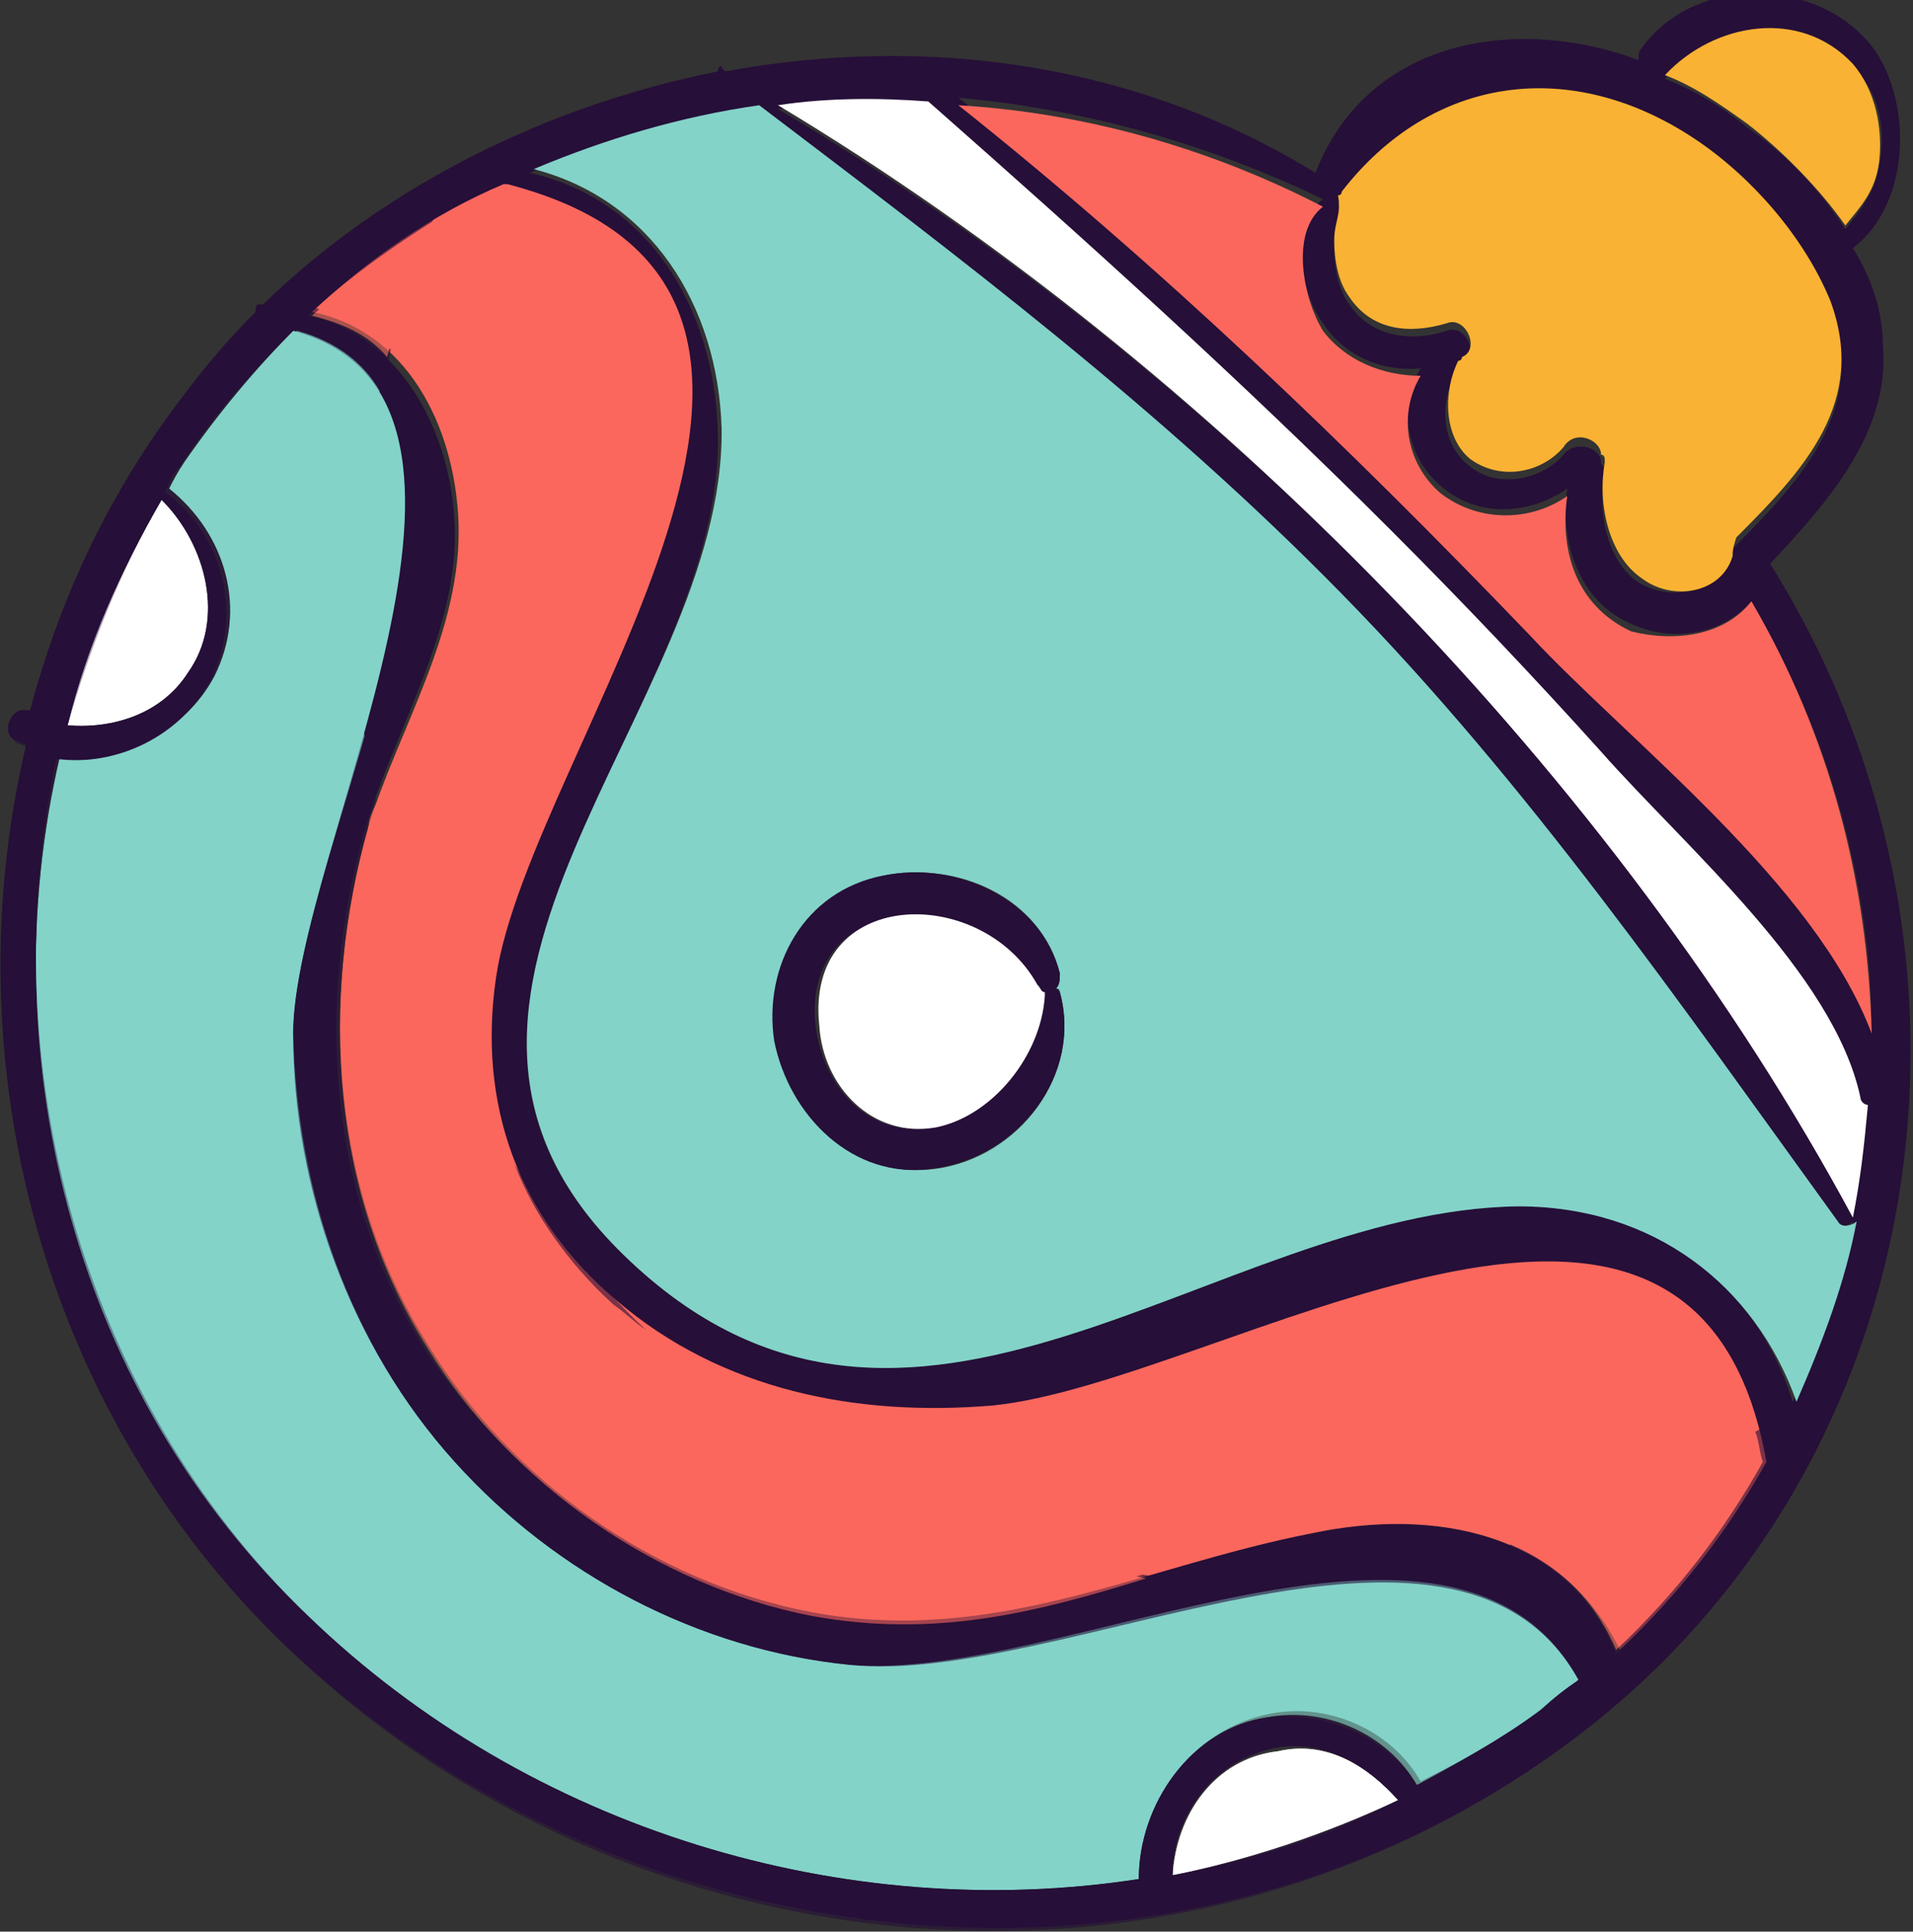 <?xml version="1.0" encoding="UTF-8"?> <!-- Generator: Adobe Illustrator 26.3.1, SVG Export Plug-In . SVG Version: 6.00 Build 0) --> <svg xmlns="http://www.w3.org/2000/svg" xmlns:xlink="http://www.w3.org/1999/xlink" id="PRINT" x="0px" y="0px" viewBox="0 0 50.9 51.4" style="enable-background:new 0 0 50.9 51.4;" xml:space="preserve"><rect x="0" y="0" width="50.9" height="51.4" fill="#333333" stroke="none"/> <style type="text/css"> .st0{fill:#FFFFFF;} .st1{fill:#83D3C9;} .st2{fill:#260F38;} .st3{fill:#FB675D;} .st4{fill:#F9B233;} .st5{opacity:0.6;} </style> <g> <g> <path class="st0" d="M5,17.9c-0.7,1.1-2,1.5-3.2,1.4c0.5-2.1,1.4-4.1,2.5-6C5.5,14.5,6,16.5,5,17.9z"></path> <path class="st0" d="M37.2,47.9c-1.9,0.9-4,1.6-6,2c0.1-1.6,1.1-3.1,2.8-3.3C35.3,46.3,36.4,47,37.2,47.9z"></path> <path class="st1" d="M30.3,50c-7.8,1.2-16.2-1.3-22.1-7c-6.2-5.9-8.5-14.8-6.6-22.9c1.6,0.2,3.3-0.6,4.1-2.1 c0.9-1.8,0.3-3.8-1.2-5c0.1-0.2,0.2-0.4,0.4-0.7c0.9-1.3,1.9-2.5,3-3.6c6.7,1.8,0,14,0,18.7c0,4.1,1.5,8.3,4.3,11.4 c2.7,3,6.5,5,10.5,5.4c5.6,0.5,16.1-5.5,19.4,0.4c-0.3,0.3-0.7,0.6-1,0.8c-1,0.8-2.1,1.4-3.3,2c-0.8-1.4-2.5-2.1-4-1.8 C31.7,46,30.3,48,30.3,50z"></path> <path class="st2" d="M41.7,46.4c-10.3,7.6-25,6.1-34.2-2.7c-6.4-6.2-8.8-15.5-6.8-23.9c-0.1,0-0.2-0.1-0.3-0.1 c-0.4-0.2-0.1-0.9,0.3-0.8c0,0,0.1,0,0.1,0c0.8-3,2.1-5.8,4.1-8.4c0.6-0.8,1.2-1.5,1.9-2.2c0-0.1,0-0.2,0.1-0.2c0,0,0.1,0,0.1,0 c3.3-3.2,7.6-5.3,12.1-6.2c0-0.1,0.1-0.2,0.1-0.1c0,0,0.1,0.1,0.1,0.1c5.4-1,11-0.2,15.7,2.7c1.4-3.6,5.4-4.2,8.6-3 c0-0.1,0-0.2,0-0.2c1.3-2,4.5-2.1,6.1-0.3c1.2,1.4,1.2,4.3-0.4,5.5c0.5,0.8,0.8,1.7,0.8,2.6c0.2,2.3-1.5,4.2-3,5.8 C53.6,25.4,51.5,39.2,41.7,46.4z M8.2,43c5.9,5.7,14.3,8.2,22.1,7c0-2,1.4-4,3.4-4.3c1.5-0.2,3.2,0.5,4,1.8c1.1-0.6,2.2-1.2,3.3-2 c0.3-0.3,0.7-0.6,1-0.8c-3.3-6-13.8,0.1-19.4-0.4c-4-0.4-7.8-2.4-10.5-5.4c-2.8-3.1-4.2-7.2-4.3-11.4c0-4.8,6.7-16.9,0-18.7 c-1.1,1.1-2.1,2.2-3,3.6c-0.2,0.2-0.3,0.4-0.4,0.7c1.5,1.1,2.1,3.2,1.2,5c-0.8,1.5-2.5,2.3-4.1,2.1C-0.2,28.2,2.1,37.1,8.2,43z M31.2,49.9c2.1-0.4,4.1-1,6-2c-0.8-0.9-1.9-1.6-3.2-1.4C32.3,46.8,31.2,48.3,31.2,49.9z M21.6,42.9c4.9,0.9,8.7-1.2,13.3-2.1 c3.3-0.7,6.8,0,8.1,3.2c1.6-1.5,2.9-3.2,3.9-5c-1.9-10.7-14.5-2.1-20.6-1.5c-3.6,0.3-7.2-0.4-10-2.8c-2.5-2.2-3.7-5.3-3.2-8.6 C14,20,24.2,7.8,13.4,5c0,0,0,0-0.1,0c-1.8,0.9-3.5,2-5.1,3.4c2.4,0.5,3.8,3,3.9,5.6c0.1,2.8-1.6,5.4-2.4,8.1 c-1.3,4.6-1,9.7,1.6,13.8C13.6,39.4,17.4,42.1,21.6,42.9z M16.6,33.4c7.6,7.4,15.7-1.2,23.8-1.3c3.6,0,6.3,2,7.3,5.2 c0.7-1.5,1.2-3.1,1.6-4.8c-0.1,0.1-0.3,0.2-0.5,0c-4.2-5.8-8.2-11.6-13.2-16.7C30.8,11,25.5,7,20.1,2.9c-2.1,0.3-4.1,0.8-6,1.7 c3.1,0.7,4.9,3.5,5,6.9C19.3,18.9,9.5,26.6,16.6,33.4z M49.3,32.3C49.3,32.3,49.3,32.4,49.3,32.3c0.2-0.9,0.3-1.8,0.4-2.8 c-0.1,0-0.2-0.1-0.2-0.2c-0.7-3.3-4.7-6.7-6.9-9.2c-1.8-2-3.7-4-5.6-5.9c-3.9-4-8.1-7.7-12.3-11.4c-1.4-0.1-2.7,0-4,0.1 C32.2,9.7,43,20.7,49.3,32.3z M49.8,27.5c0-3.9-1.1-7.9-3.2-11.5c-0.8,0.9-2.1,1.1-3.2,0.6c-1.4-0.6-1.9-2.2-1.7-3.6 c-1,0.7-2.4,0.8-3.4-0.1c-0.9-0.8-1.1-2.1-0.5-3.1c-1,0.1-2-0.3-2.6-1.2c-0.6-0.8-0.9-2.6,0-3.3c-3.1-1.5-6.4-2.4-9.7-2.7 c5.4,4.3,10.4,9.1,15.2,14.1C43.3,19.6,48.3,23.5,49.8,27.5z M1.8,19.3C3,19.4,4.3,19,5,17.9c1-1.4,0.5-3.4-0.7-4.6 C3.2,15.2,2.4,17.2,1.8,19.3z M43.6,15.5c0.8,0.5,2.1,0.3,2.4-0.6c0,0,0,0,0-0.1c0-0.1,0.1-0.2,0.2-0.3c1.8-1.8,3.5-3.7,2.5-6.3 c-0.6-1.7-2.1-3.3-3.6-4.3c-3.3-2.2-7-1.7-9.4,1.4c0,0-0.1,0.1-0.1,0.1c0.1,0.5-0.1,0.7-0.1,1.2c0,0.5,0.1,1.1,0.4,1.5 c0.6,0.9,1.7,1,2.6,0.7c0.5-0.2,0.9,0.7,0.4,0.9c0,0-0.1,0-0.1,0.1c-0.5,0.8-0.5,2,0.3,2.6c0.7,0.6,1.9,0.4,2.5-0.3 c0.3-0.4,1-0.2,1,0.2c0,0.1,0.1,0.1,0.1,0.2C42.5,13.5,42.7,14.9,43.6,15.5z M49.1,6.1c0.4-0.5,0.8-1,0.9-1.7c0.2-0.9,0-2-0.7-2.6 c-1.4-1.5-3.7-1.1-5,0.3c0,0,0,0,0,0c0.8,0.3,1.6,0.8,2.2,1.3C47.4,4,48.4,5,49.1,6.1z"></path> <path class="st3" d="M34.9,40.8c-4.6,0.9-8.4,3-13.3,2.1c-4.2-0.8-8-3.5-10.2-7.1C8.8,31.7,8.5,26.6,9.8,22 c0.8-2.6,2.5-5.2,2.4-8.1c-0.1-2.6-1.4-5.1-3.9-5.6c1.5-1.4,3.2-2.6,5.1-3.4c0,0,0,0,0.1,0c10.8,2.8,0.6,15-0.3,21.1 c-0.5,3.4,0.6,6.4,3.2,8.6c2.8,2.4,6.4,3.1,10,2.8c6.1-0.6,18.7-9.2,20.6,1.5c-1,1.8-2.3,3.5-3.9,5C41.6,40.8,38.2,40.1,34.9,40.8 z"></path> <path class="st1" d="M40.4,32.1c-8.1,0.1-16.2,8.7-23.8,1.3c-7.1-6.9,2.7-14.5,2.6-22c-0.1-3.3-1.9-6.1-5-6.9 c1.9-0.8,3.9-1.4,6-1.7c5.4,4.1,10.7,8.1,15.5,13c5,5.1,9,10.9,13.2,16.7c0.1,0.2,0.4,0.1,0.5,0c-0.3,1.6-0.9,3.2-1.6,4.8 C46.7,34.2,44,32.1,40.4,32.1z M20.7,27.7c0.3,2,2,3.7,4.2,3.4c2.2-0.3,3.9-2.5,3.3-4.7c0-0.1-0.1-0.1-0.1-0.1 c0.1-0.1,0.1-0.2,0.1-0.4c-0.5-2-2.7-3-4.7-2.6C21.5,23.7,20.3,25.7,20.7,27.7z"></path> <path class="st0" d="M49.3,32.4C49.3,32.4,49.3,32.3,49.3,32.4C43,20.7,32.2,9.7,20.7,2.8c1.3-0.2,2.7-0.2,4-0.1 C28.9,6.4,33,10.1,37,14.1c1.9,1.9,3.8,3.9,5.6,5.9c2.2,2.5,6.2,5.9,6.9,9.2c0,0.1,0.1,0.2,0.2,0.2C49.6,30.5,49.5,31.4,49.3,32.4 z"></path> <path class="st2" d="M24.8,31.1c-2.1,0.3-3.8-1.4-4.2-3.4c-0.3-2,0.8-4,2.9-4.4c1.9-0.4,4.2,0.6,4.7,2.6c0,0.1,0,0.3-0.1,0.4 c0,0,0.1,0.1,0.1,0.1C28.8,28.6,27.1,30.8,24.8,31.1z M21.7,27.3c0.2,1.6,1.4,3,3.1,2.7c1.6-0.3,2.8-1.9,2.8-3.5c0,0,0,0,0-0.1 c-0.1,0-0.2-0.1-0.2-0.2C26.1,23.5,21.3,23.7,21.7,27.3z"></path> <path class="st0" d="M24.9,30c-1.7,0.3-3-1.1-3.1-2.7c-0.4-3.7,4.3-3.8,5.8-1.1c0.1,0.1,0.1,0.2,0.2,0.2c0,0,0,0.1,0,0.1 C27.7,28.1,26.4,29.7,24.9,30z"></path> <path class="st3" d="M46.6,16c2.1,3.6,3.1,7.5,3.2,11.5c-1.5-4-6.5-7.8-9.1-10.6c-4.8-5-9.8-9.8-15.2-14.1 c3.3,0.2,6.6,1.1,9.7,2.7c-0.9,0.7-0.5,2.5,0,3.3c0.6,0.8,1.6,1.2,2.6,1.2c-0.6,1-0.4,2.3,0.5,3.1c1,0.8,2.4,0.8,3.4,0.1 c-0.2,1.4,0.2,2.9,1.7,3.6C44.6,17.1,45.9,16.9,46.6,16z"></path> <path class="st4" d="M46.1,14.8c-0.3,1-1.6,1.2-2.4,0.6c-0.9-0.6-1.2-2-1-3.1c0-0.1,0-0.2-0.1-0.2c0-0.4-0.7-0.7-1-0.2 c-0.6,0.7-1.7,0.9-2.5,0.3c-0.7-0.6-0.7-1.8-0.3-2.6c0,0,0.1,0,0.1-0.1c0.5-0.2,0.1-1.1-0.4-0.9c-1,0.3-2,0.2-2.6-0.7 c-0.3-0.4-0.4-1-0.4-1.5c0-0.5,0.2-0.7,0.1-1.2c0,0,0.1,0,0.1-0.1c2.4-3.1,6.1-3.6,9.4-1.4c1.5,1,2.9,2.6,3.6,4.3 c1,2.7-0.7,4.5-2.5,6.3C46.1,14.6,46.1,14.7,46.1,14.8C46.1,14.8,46.1,14.8,46.1,14.8z"></path> <path class="st4" d="M50,4.3c-0.1,0.8-0.5,1.2-0.9,1.7C48.4,5,47.4,4,46.5,3.3c-0.7-0.5-1.4-1-2.2-1.3c0,0,0,0,0,0 c1.3-1.4,3.6-1.8,5-0.3C49.9,2.4,50.1,3.4,50,4.3z"></path> </g> <g class="st5"> <path class="st0" d="M5,17.9c-0.7,1.1-2,1.5-3.2,1.4c0.5-2.1,1.4-4.1,2.5-6C5.5,14.5,6,16.5,5,17.9z"></path> <path class="st0" d="M37.2,47.9c-1.9,0.9-4,1.6-6,2c0.1-1.6,1.1-3.1,2.8-3.3C35.3,46.3,36.4,47,37.2,47.9z"></path> <path class="st1" d="M30.3,50c0-2,1.4-4,3.4-4.3c1.5-0.2,3.2,0.5,4,1.8c1.1-0.6,2.2-1.2,3.3-2c0.3-0.3,0.7-0.6,1-0.8 c-3.3-6-13.8,0.1-19.4-0.4c-4-0.4-7.8-2.4-10.5-5.4c-2.8-3.1-4.2-7.2-4.3-11.4c0-1.9,1-4.8,1.9-7.9c-0.3-3-0.2-6.2,0.4-9.2 C9.7,9.7,9,9.1,7.9,8.8c-1.1,1.1-2.1,2.2-3,3.6c-0.2,0.2-0.3,0.4-0.4,0.7c1.5,1.1,2.1,3.2,1.2,5c-0.8,1.5-2.5,2.3-4.1,2.1 c-1.9,8.1,0.5,17,6.6,22.9C14.2,48.7,22.5,51.2,30.3,50z"></path> <path class="st2" d="M41.7,46.4c3.6-2.7,6.2-6.2,7.6-10.1c-0.8,0.7-1.7,1.3-2.6,1.8c0.1,0.3,0.1,0.5,0.2,0.8c-1,1.8-2.3,3.5-3.9,5 c-0.6-1.4-1.6-2.3-2.8-2.8c-3.1,0.9-6.4,1.3-9.8,0.8c-2.8,0.8-5.6,1.5-8.9,1c-4.2-0.8-8-3.5-10.2-7.1C8.8,31.7,8.5,26.6,9.8,22 c0.1-0.2,0.1-0.4,0.2-0.7c-0.1-0.6-0.2-1.2-0.3-1.7c-0.8,3.1-1.9,6-1.9,7.9c0,4.1,1.5,8.3,4.3,11.4c2.7,3,6.5,5,10.5,5.4 c5.6,0.6,16.1-5.5,19.4,0.4c-0.3,0.3-0.7,0.6-1,0.8c-1,0.8-2.1,1.4-3.3,2c-0.8-1.4-2.5-2.1-4-1.8C31.7,46,30.3,48,30.3,50 c-7.8,1.2-16.2-1.3-22.1-7c-6.2-5.9-8.5-14.8-6.6-22.9c1.6,0.2,3.3-0.6,4.1-2.1c0.9-1.8,0.3-3.8-1.2-5c0.1-0.2,0.2-0.4,0.4-0.7 c0.9-1.3,1.9-2.5,3-3.6c1.1,0.3,1.8,0.9,2.3,1.6c0.1-0.3,0.1-0.6,0.2-1c-0.6-0.5-1.2-0.9-2-1.1c1-0.9,2-1.6,3.1-2.3 c0.2-0.4,0.3-0.9,0.5-1.3c-1.8,1-3.4,2.2-4.9,3.6H7c-0.1,0-0.2,0.1-0.1,0.2c-0.7,0.7-1.3,1.4-1.9,2.2c-1.9,2.5-3.3,5.4-4.1,8.4 c0,0-0.1,0-0.1,0c-0.4-0.2-0.7,0.6-0.3,0.8c0.1,0,0.2,0.1,0.3,0.1c-1.9,8.4,0.4,17.7,6.8,23.9C16.7,52.6,31.3,54.1,41.7,46.4z M34,46.5c1.3-0.2,2.4,0.5,3.2,1.4c-1.9,0.9-4,1.6-6,2C31.2,48.3,32.3,46.8,34,46.5z M1.8,19.3c0.5-2.1,1.4-4.1,2.5-6 C5.5,14.5,6,16.5,5,17.9C4.3,19,3,19.4,1.8,19.3z"></path> <path class="st2" d="M16.3,34.7c0.3,0.2,0.6,0.5,0.9,0.7c-1.4-1.3-2.5-2.8-3.5-4.4C14.2,32.3,15.1,33.6,16.3,34.7z"></path> <path class="st3" d="M40.2,41.1c1.2,0.5,2.2,1.4,2.8,2.8c1.6-1.5,2.9-3.2,3.9-5c-0.1-0.3-0.1-0.6-0.2-0.8 C44.7,39.4,42.5,40.5,40.2,41.1z"></path> <path class="st3" d="M11.4,6.1c-1.1,0.7-2.1,1.4-3.1,2.3c0.8,0.2,1.5,0.5,2,1.1C10.6,8.3,11,7.2,11.4,6.1z"></path> <path class="st3" d="M26.1,40.9c-3.5-1.3-6.5-3.2-8.9-5.5c-0.3-0.2-0.6-0.4-0.9-0.7c-1.2-1.1-2.1-2.4-2.7-3.8 c-1.8-2.9-3-6.1-3.6-9.5c-0.1,0.2-0.2,0.4-0.2,0.7c-1.3,4.6-1,9.7,1.6,13.8c2.2,3.6,6.1,6.3,10.2,7.1c3.3,0.6,6-0.1,8.9-1 C29,41.7,27.6,41.4,26.1,40.9z"></path> </g> </g> </svg> 